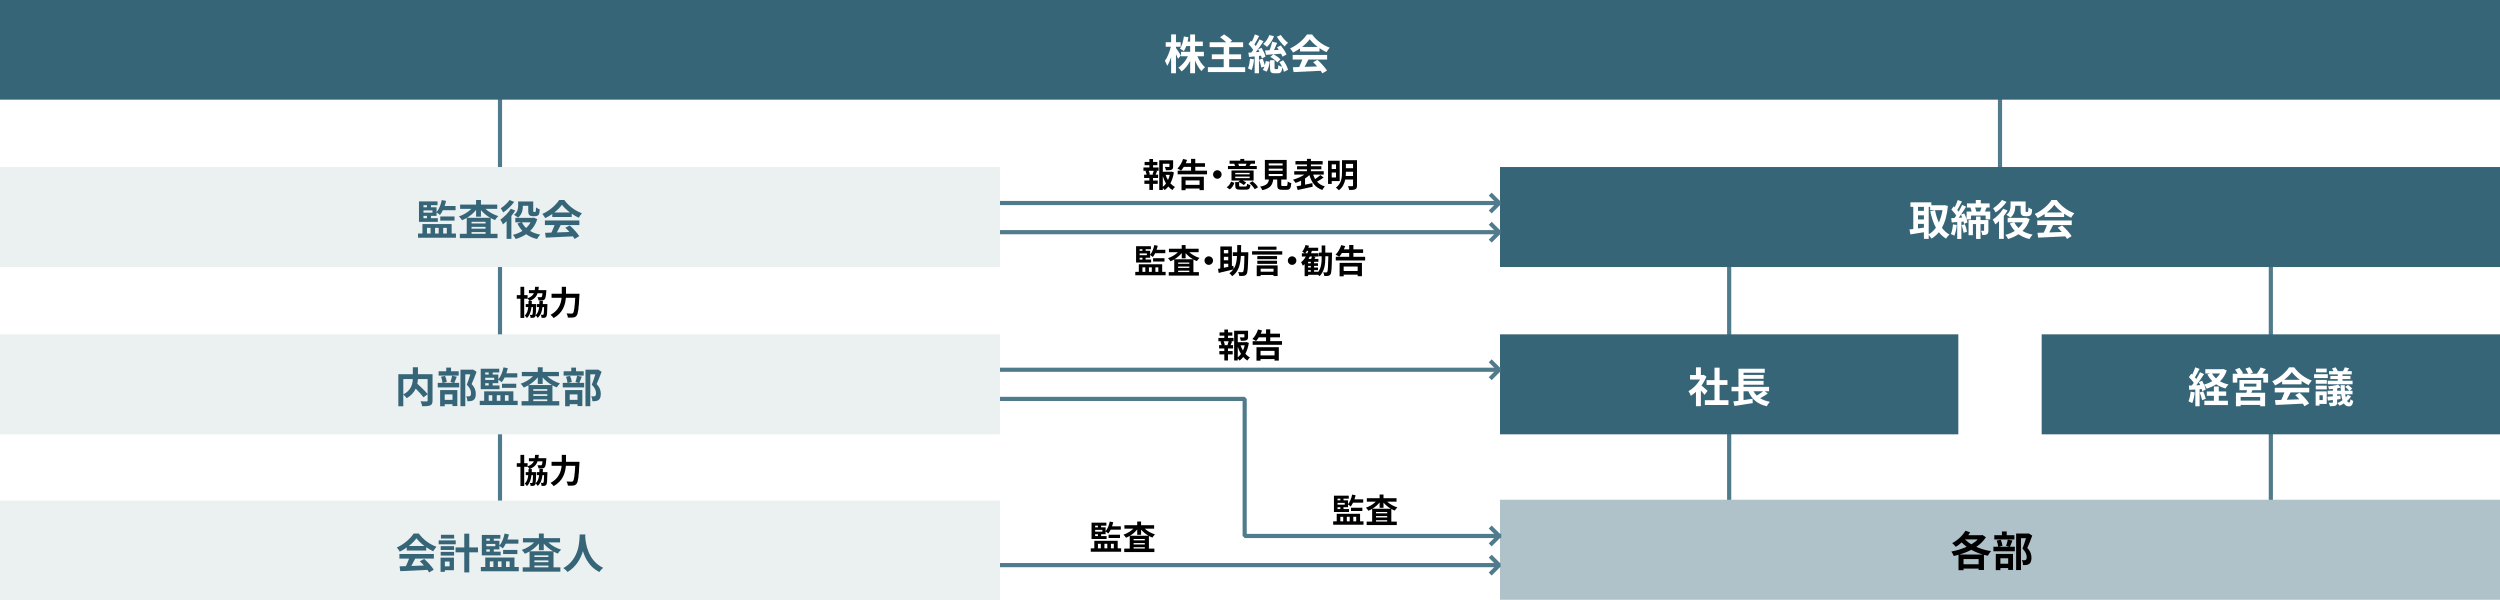<svg width="1200" height="288" viewBox="0 0 1200 288" fill="none" xmlns="http://www.w3.org/2000/svg">
<rect x="0" y="0" width="1200" height="288" fill="#333333" stroke="none"/>
<g clip-path="url(#clip0_1899_4999)">
<rect width="1200" height="288" fill="white"/>
<g clip-path="url(#clip1_1899_4999)">
<path d="M241 47.17H239V242.13H241V47.17Z" fill="#4F7B8C"/>
<path d="M831 82.5H829V241.13H831V82.5Z" fill="#4F7B8C"/>
<path d="M1091 82.5H1089V241.13H1091V82.5Z" fill="#4F7B8C"/>
<path d="M961 38.5H959V108.87H961V38.5Z" fill="#4F7B8C"/>
<path d="M1200 0H0V47.84H1200V0Z" fill="#376578"/>
<path d="M565.461 28.24C565.241 27.68 564.861 26.82 564.461 25.98V35.18H562.141V27.42C561.601 29.08 560.961 30.56 560.261 31.6C560.041 30.92 559.521 29.84 559.141 29.2C560.341 27.66 561.421 24.84 562.001 22.44H559.541V20.24H562.141V16.52H564.461V20.24H566.741V22.44H564.461V23.02C565.041 23.76 566.501 26.06 566.821 26.64L565.461 28.24ZM574.721 27C575.601 29.04 577.001 31.08 578.421 32.28C577.881 32.72 577.081 33.56 576.701 34.14C575.541 32.94 574.461 31.08 573.621 29.08V35.18H571.281V29.26C570.181 31.32 568.781 33.12 567.181 34.28C566.821 33.74 566.081 32.9 565.581 32.46C567.441 31.32 569.161 29.22 570.201 27H566.901V24.86H571.281V22.12H569.421C569.081 23.04 568.681 23.88 568.241 24.54C567.841 24.2 566.901 23.62 566.381 23.36C567.381 21.96 567.961 19.74 568.261 17.5L570.441 17.88C570.321 18.6 570.201 19.3 570.041 19.98H571.281V16.54H573.621V19.98H577.361V22.12H573.621V24.86H577.861V27H574.721Z" fill="white"/>
<path d="M597.681 32.24V34.58H579.781V32.24H587.381V28.38H581.681V26.08H587.381V22.62H580.621V20.3H588.621C587.781 19.48 586.581 18.56 585.621 17.86L587.581 16.5C588.861 17.32 590.581 18.6 591.421 19.52L590.361 20.3H596.701V22.62H590.001V26.08H595.741V28.38H590.001V32.24H597.681Z" fill="white"/>
<path d="M601.941 28.5C601.741 30.4 601.321 32.38 600.741 33.66C600.341 33.4 599.481 33 599.021 32.82C599.581 31.66 599.861 29.86 600.021 28.18L601.941 28.5ZM604.301 26.84V35.18H602.241V27.06L599.541 27.34L599.221 25.28L600.641 25.2C600.941 24.82 601.241 24.4 601.541 23.96C601.001 23.06 600.061 21.98 599.261 21.14L600.421 19.56C600.581 19.7 600.721 19.84 600.881 19.98C601.441 18.88 602.001 17.56 602.341 16.52L604.381 17.28C603.681 18.64 602.841 20.18 602.141 21.32C602.361 21.58 602.581 21.86 602.761 22.12C603.461 21 604.101 19.88 604.561 18.9L606.481 19.8C605.381 21.48 604.041 23.46 602.781 25.04L604.541 24.92C604.321 24.46 604.101 24.04 603.881 23.64L605.561 22.94C606.361 24.3 607.181 26.04 607.441 27.18L605.661 28C605.581 27.62 605.461 27.2 605.301 26.72L604.301 26.84ZM606.061 28.16C606.461 29.14 606.861 30.36 607.121 31.32C607.321 30.66 607.461 29.96 607.561 29.32L609.461 29.64C609.261 31.26 608.761 33.16 608.001 34.38L606.141 33.56C606.441 33.14 606.701 32.58 606.921 31.94L605.441 32.44C605.281 31.44 604.801 29.88 604.361 28.68L606.061 28.16ZM611.521 17.38C610.781 19.38 609.501 21.3 608.161 22.52C607.741 22.12 606.841 21.42 606.321 21.08C607.621 20.08 608.701 18.48 609.281 16.82L611.521 17.38ZM615.601 27.2C615.461 26.8 615.221 26.3 614.941 25.78C612.341 26 609.661 26.2 607.661 26.34L607.261 24.2C607.881 24.18 608.601 24.16 609.381 24.12C609.881 22.86 610.381 21.24 610.661 20.02L613.041 20.58C612.561 21.72 612.041 22.96 611.541 24.04L613.841 23.94C613.561 23.5 613.261 23.08 612.981 22.7L614.781 21.82C615.841 23.14 617.041 24.94 617.541 26.18L615.601 27.2ZM615.921 28.92C616.981 30.34 617.961 32.18 618.261 33.5L616.281 34.48C616.161 33.86 615.881 33.06 615.501 32.26C615.281 34.58 614.701 35.18 613.381 35.18H611.801C609.981 35.18 609.621 34.54 609.621 32.6V28.88H611.781V32.58C611.781 33.12 611.841 33.18 612.181 33.18H613.101C613.461 33.18 613.541 32.96 613.581 31.26C613.961 31.6 614.821 31.92 615.421 32.08C615.041 31.3 614.601 30.5 614.121 29.82L615.921 28.92ZM611.221 26.08C612.521 26.66 613.901 27.7 614.621 28.52L613.061 29.98C612.381 29.06 610.981 27.98 609.721 27.34L611.221 26.08ZM614.821 16.8C615.601 18.14 617.061 19.66 618.261 20.54C617.721 20.94 617.001 21.74 616.621 22.28C615.361 21.16 613.801 19.22 612.881 17.62L614.821 16.8Z" fill="white"/>
<path d="M624.02 23.24C622.96 24 621.8 24.68 620.64 25.24C620.36 24.66 619.74 23.76 619.24 23.24C622.64 21.74 625.82 18.9 627.32 16.54H629.8C631.92 19.48 635.1 21.76 638.26 22.88C637.66 23.5 637.14 24.36 636.72 25.06C635.62 24.54 634.46 23.88 633.36 23.12V24.7H624.02V23.24ZM620.48 26.36H637.02V28.56H628.06C627.48 29.74 626.82 30.98 626.22 32.1C628.14 32.04 630.2 31.96 632.24 31.88C631.62 31.16 630.94 30.44 630.28 29.84L632.38 28.74C634.16 30.3 636.02 32.38 636.96 33.88L634.74 35.22C634.54 34.84 634.26 34.42 633.94 33.98C629.24 34.24 624.3 34.44 620.9 34.6L620.58 32.28L623.6 32.18C624.14 31.06 624.7 29.74 625.12 28.56H620.48V26.36ZM632.5 22.52C630.96 21.36 629.58 20.06 628.66 18.82C627.8 20.04 626.52 21.34 625 22.52H632.5Z" fill="white"/>
<path d="M553.46 80.38H556.13V81.98H554.8L555.42 82.14C555.15 82.73 554.91 83.36 554.68 83.84H555.88V85.44H553.45V86.67H555.71V88.27H553.45V91.18H551.69V88.27H549.31V86.67H551.69V85.44H549.18V83.84H550.38C550.28 83.33 550.08 82.66 549.85 82.13L550.43 81.99H548.85V80.39H551.7V79.29H549.41V77.72H551.7V76.33H553.46V77.72H555.54V79.29H553.46V80.39V80.38ZM553.22 83.69C553.41 83.21 553.65 82.52 553.8 81.98H551.37C551.64 82.56 551.87 83.24 551.93 83.69L551.42 83.83H553.74L553.23 83.69H553.22ZM563.46 82.76C563.16 84.7 562.59 86.49 561.78 87.99C562.44 88.71 563.17 89.32 564.01 89.73C563.59 90.08 563.05 90.75 562.78 91.23C562.03 90.78 561.37 90.21 560.78 89.53C560.27 90.19 559.69 90.76 559.04 91.24C558.83 90.92 558.5 90.55 558.16 90.25V91.19H556.43V76.93H563.1V79.94C563.1 80.76 562.92 81.22 562.3 81.48C561.69 81.74 560.83 81.75 559.66 81.75C559.58 81.24 559.34 80.58 559.12 80.12C559.9 80.15 560.78 80.15 561.02 80.15C561.26 80.13 561.34 80.09 561.34 79.91V78.6H558.15V82.43H562.01L562.33 82.35L563.47 82.75L563.46 82.76ZM558.15 89.69C558.73 89.23 559.24 88.68 559.69 88.06C559.07 87.04 558.55 85.87 558.15 84.6V89.69ZM559.49 83.94C559.78 84.82 560.16 85.65 560.63 86.42C561 85.65 561.29 84.8 561.48 83.94H559.49Z" fill="black"/>
<path d="M579.38 81.93V83.69H565.28V81.93H571.71V80.09H568.22C567.8 80.79 567.35 81.4 566.91 81.9C566.51 81.6 565.64 81.1 565.16 80.89C566.31 79.8 567.32 78.04 567.88 76.31L569.79 76.79C569.61 77.32 569.41 77.83 569.17 78.34H571.71V76.26H573.73V78.34H578.4V80.08H573.73V81.92H579.38V81.93ZM567.12 84.83H577.84V91.25H575.79V90.51H569.07V91.29H567.12V84.82V84.83ZM569.07 86.59V88.75H575.79V86.59H569.07Z" fill="black"/>
<path d="M586.37 83.75C586.37 84.87 585.44 85.8 584.32 85.8C583.2 85.8 582.27 84.87 582.27 83.75C582.27 82.63 583.2 81.7 584.32 81.7C585.44 81.7 586.37 82.63 586.37 83.75Z" fill="black"/>
<path d="M588.799 89.9C589.789 89.28 590.529 88.25 590.899 87.19L592.499 87.75C592.069 88.97 591.409 90.15 590.289 90.9L588.799 89.89V89.9ZM603.269 81.16H589.419V79.69H592.839C592.739 79.35 592.579 78.95 592.439 78.62L592.519 78.6H590.199V77.13H595.349V76.28H597.239V77.13H602.409V78.6H600.149L600.389 78.65C600.149 79.05 599.929 79.4 599.719 79.69H603.259V81.16H603.269ZM597.829 89.53C598.419 89.53 598.519 89.35 598.599 88.22C598.969 88.48 599.719 88.73 600.219 88.83C600.009 90.61 599.499 91.05 598.009 91.05H595.429C593.409 91.05 592.919 90.59 592.919 89.07V87.39H594.649L594.459 87.31L595.119 86.67H591.119V81.82H601.729V86.67H596.529C597.169 86.97 597.789 87.34 598.189 87.65L597.039 88.83C596.559 88.4 595.629 87.84 594.779 87.45V89.05C594.779 89.48 594.909 89.53 595.629 89.53H597.839H597.829ZM592.919 83.69H599.839V82.99H592.919V83.69ZM592.919 85.5H599.839V84.78H592.919V85.5ZM594.359 78.6C594.519 78.97 594.659 79.37 594.739 79.64L594.529 79.69H598.079L597.859 79.64C597.999 79.34 598.199 78.94 598.319 78.6H594.349H594.359ZM601.229 87C602.209 87.82 603.359 88.98 603.839 89.9L602.269 90.81C601.819 89.96 600.729 88.7 599.759 87.82L601.229 87Z" fill="black"/>
<path d="M617.37 89.29C617.91 89.29 618.01 89.02 618.09 87.16C618.49 87.46 619.34 87.78 619.83 87.91C619.62 90.44 619.13 91.1 617.54 91.1H615.43C613.52 91.1 613.08 90.52 613.08 88.73V86.17H611.14C610.8 88.71 609.86 90.4 605.91 91.29C605.73 90.78 605.22 89.99 604.85 89.59C608.13 88.98 608.82 87.91 609.09 86.16H607.14V76.76H617.61V86.16H615V88.7C615 89.21 615.1 89.28 615.71 89.28H617.37V89.29ZM608.98 79.43H615.67V78.44H608.98V79.43ZM608.98 81.96H615.67V80.97H608.98V81.96ZM608.98 84.5H615.67V83.51H608.98V84.5Z" fill="black"/>
<path d="M635.351 85.21C634.341 85.93 633.161 86.67 632.161 87.19C633.101 88.25 634.351 89.03 635.941 89.48C635.521 89.88 634.981 90.65 634.711 91.18C631.331 90.03 629.571 87.59 628.521 84.04C627.911 84.62 627.191 85.16 626.421 85.66V88.64C627.561 88.4 628.761 88.14 629.911 87.89L630.091 89.62C627.581 90.21 624.891 90.77 622.901 91.2L622.341 89.44C622.961 89.33 623.721 89.18 624.521 89.02V86.73C623.641 87.16 622.741 87.51 621.861 87.79C621.591 87.36 621.041 86.64 620.641 86.25C622.541 85.75 624.591 84.84 626.101 83.8H621.231V82.18H627.331V81.28H622.581V79.76H627.331V78.94H621.821V77.32H627.331V76.26H629.241V77.32H634.871V78.94H629.241V79.76H634.251V81.28H629.241V82.18H635.391V83.8H630.301C630.561 84.58 630.861 85.29 631.261 85.95C632.161 85.36 633.121 84.64 633.771 84.03L635.351 85.21Z" fill="black"/>
<path d="M639.219 86.92V88.3H637.459V77.14H643.049V86.92H639.219ZM639.219 78.87V81.13H641.289V78.87H639.219ZM641.289 85.19V82.82H639.219V85.19H641.289ZM651.359 89.03C651.359 90.04 651.149 90.55 650.529 90.85C649.889 91.15 648.979 91.2 647.649 91.2C647.569 90.67 647.249 89.84 646.979 89.36C647.839 89.41 648.819 89.39 649.089 89.38C649.379 89.38 649.469 89.28 649.469 89.01V86.19H645.709C645.309 88.11 644.449 90.02 642.649 91.33C642.359 90.96 641.629 90.31 641.229 90.07C643.919 88.09 644.159 85.11 644.159 82.67V76.91H651.359V89.03ZM649.469 84.48V82.43H646.029V82.67C646.029 83.25 646.009 83.85 645.949 84.48H649.469ZM646.029 78.67V80.72H649.469V78.67H646.029Z" fill="black"/>
<path d="M559.5 130.49V132.12H544.93V130.49H546.63V126.86H557.85V130.49H559.5ZM552.54 126.02H545.31V118.16H552.43V119.6H549.9V120.4H552.06V122.27C553.02 121.15 553.69 119.4 554.06 117.63L555.71 117.97C555.57 118.64 555.37 119.3 555.15 119.92H559.36V121.52H554.49C554.15 122.22 553.77 122.85 553.37 123.36C553.1 123.1 552.46 122.62 552.06 122.38V123.71H549.9V124.59H552.54V126.01V126.02ZM547.03 119.6V120.4H548.37V119.6H547.03ZM550.49 121.62H547.03V122.48H550.49V121.62ZM547.03 124.6H548.37V123.72H547.03V124.6ZM548.37 130.49H549.75V128.33H548.37V130.49ZM551.48 128.33V130.49H552.87V128.33H551.48ZM553.48 125.53V123.95H558.95V125.53H553.48ZM554.6 128.33V130.49H555.99V128.33H554.6Z" fill="black"/>
<path d="M570.84 121.04C572.12 122.24 573.93 123.25 575.75 123.81C575.35 124.15 574.81 124.85 574.52 125.33C573.94 125.12 573.38 124.85 572.84 124.55V130.62H575.47V132.28H561V130.62H563.64V124.52C563.05 124.86 562.46 125.16 561.83 125.4C561.56 124.97 561.05 124.28 560.65 123.93C562.41 123.35 564.17 122.28 565.4 121.05H561.09V119.4H567.22V117.62H569.09V119.4H575.35V121.05H570.84V121.04ZM572.67 124.45C571.31 123.68 570.08 122.66 569.1 121.5V124.01H567.23V121.43C566.29 122.6 565.09 123.64 563.76 124.44H572.68L572.67 124.45ZM570.88 126H565.5V126.64H570.88V126ZM565.5 128.62H570.88V127.95H565.5V128.62ZM570.88 130.6V129.93H565.5V130.6H570.88Z" fill="black"/>
<path d="M582.26 125.09C582.26 126.21 581.33 127.14 580.21 127.14C579.09 127.14 578.16 126.21 578.16 125.09C578.16 123.97 579.09 123.04 580.21 123.04C581.33 123.04 582.26 123.97 582.26 125.09Z" fill="black"/>
<path d="M599.18 121.91C599.04 128.47 598.89 130.83 598.36 131.56C597.99 132.1 597.61 132.28 597.03 132.38C596.52 132.48 595.69 132.46 594.85 132.43C594.82 131.92 594.63 131.12 594.29 130.62C595.07 130.67 595.79 130.68 596.15 130.68C596.41 130.68 596.57 130.63 596.71 130.41C597.08 129.98 597.22 127.99 597.32 122.86H595.62C595.38 127.09 594.51 130.45 591.43 132.58C591.14 132.12 590.55 131.48 590.1 131.14C590.88 130.61 591.51 130.02 591.99 129.33C589.54 129.94 586.92 130.55 584.96 131.01L584.66 129.06C584.98 129 585.36 128.93 585.76 128.85V118.29H591.31V127.72L592 127.58L592.18 129.08C593.25 127.42 593.64 125.35 593.78 122.87H591.75V121.08H593.85C593.87 119.99 593.87 118.86 593.87 117.64H595.74C595.74 118.84 595.74 119.99 595.71 121.08H599.18V121.93V121.91ZM587.45 119.99V121.61H589.56V119.99H587.45ZM589.56 123.27H587.45V124.92H589.56V123.27ZM587.45 128.52C588.12 128.39 588.83 128.23 589.56 128.09V126.59H587.45V128.53V128.52Z" fill="black"/>
<path d="M615.48 120.59V122.21H600.99V120.59H615.48ZM603.23 127.39H613.25V132.5H611.28V131.99H605.1V132.55H603.23V127.4V127.39ZM612.98 124.41H603.51V122.91H612.98V124.41ZM603.51 125.15H612.98V126.65H603.51V125.15ZM612.71 119.87H603.81V118.38H612.71V119.87ZM605.11 128.98V130.42H611.29V128.98H605.11Z" fill="black"/>
<path d="M622.26 125.09C622.26 126.21 621.33 127.14 620.21 127.14C619.09 127.14 618.16 126.21 618.16 125.09C618.16 123.97 619.09 123.04 620.21 123.04C621.33 123.04 622.26 123.97 622.26 125.09Z" fill="black"/>
<path d="M639.38 121.25C639.38 121.25 639.359 121.86 639.359 122.08C639.249 128.64 639.139 130.95 638.659 131.65C638.309 132.16 637.97 132.31 637.49 132.42C637.03 132.52 636.35 132.5 635.65 132.48C635.6 131.95 635.43 131.22 635.14 130.72C635.75 130.78 636.259 130.78 636.549 130.78C636.789 130.78 636.93 130.72 637.08 130.51C637.37 130.08 637.509 128.19 637.609 123H636.15V123.74C636.15 126.97 635.75 130.05 633.4 132.56C633.22 132.35 632.97 132.11 632.71 131.89H627.89V132.55H626.219V126.79C625.949 127.06 625.64 127.33 625.34 127.57C625.21 127.15 624.8 126.27 624.52 125.86C625.43 125.16 626.2 124.23 626.81 123.14H624.89V121.57H626.28C625.91 121.31 625.369 120.98 625.049 120.8C625.749 120 626.349 118.77 626.669 117.6L628.32 117.97C628.22 118.29 628.13 118.59 628 118.91H632.719V120.41H629.69C629.58 120.79 629.47 121.18 629.32 121.56H632.94V123.13H630.27L631.419 123.34C631.279 123.68 631.13 124 630.99 124.28H632.83V125.66H630.75V126.38H632.64V127.63H630.75V128.4H632.64V129.65H630.75V130.42H632.83C634.21 128.36 634.4 126.02 634.4 123.75V123.01H633.12V121.25H634.4V117.82H636.14V121.25H639.37H639.38ZM627.57 121.57C627.71 121.2 627.84 120.82 627.95 120.42H627.31C627.09 120.85 626.83 121.24 626.59 121.57H627.57ZM629.19 125.67H627.89V126.39H629.19V125.67ZM629.19 127.64H627.89V128.41H629.19V127.64ZM627.89 130.43H629.19V129.66H627.89V130.43ZM628.69 123.15C628.5 123.55 628.309 123.93 628.099 124.3H629.349C629.489 123.92 629.639 123.5 629.729 123.15H628.69Z" fill="black"/>
<path d="M655.27 123.27V125.03H641.17V123.27H647.61V121.43H644.12C643.7 122.13 643.26 122.74 642.81 123.24C642.41 122.94 641.55 122.44 641.07 122.23C642.22 121.14 643.23 119.38 643.79 117.65L645.69 118.13C645.51 118.66 645.31 119.17 645.07 119.68H647.61V117.6H649.63V119.68H654.3V121.42H649.63V123.26H655.28L655.27 123.27ZM643.01 126.17H653.73V132.59H651.68V131.85H644.96V132.63H643.01V126.16V126.17ZM644.96 127.93V130.09H651.68V127.93H644.96Z" fill="black"/>
<path d="M589.44 162.21H592.11V163.81H590.78L591.4 163.97C591.13 164.56 590.89 165.19 590.66 165.67H591.86V167.27H589.43V168.5H591.69V170.1H589.43V173.01H587.67V170.1H585.29V168.5H587.67V167.27H585.16V165.67H586.36C586.26 165.16 586.06 164.49 585.83 163.96L586.41 163.82H584.83V162.22H587.68V161.12H585.39V159.55H587.68V158.16H589.44V159.55H591.52V161.12H589.44V162.22V162.21ZM589.2 165.52C589.39 165.04 589.63 164.35 589.78 163.81H587.35C587.62 164.39 587.85 165.07 587.91 165.52L587.4 165.66H589.72L589.21 165.52H589.2ZM599.44 164.59C599.14 166.53 598.58 168.32 597.76 169.82C598.42 170.54 599.15 171.15 599.98 171.56C599.56 171.91 599.02 172.58 598.75 173.06C598 172.61 597.34 172.04 596.75 171.36C596.24 172.02 595.66 172.59 595 173.07C594.79 172.75 594.46 172.38 594.12 172.08V173.02H592.39V158.76H599.06V161.77C599.06 162.59 598.88 163.05 598.26 163.31C597.65 163.57 596.79 163.58 595.62 163.58C595.54 163.07 595.3 162.41 595.08 161.95C595.86 161.98 596.75 161.98 596.99 161.98C597.23 161.96 597.31 161.92 597.31 161.74V160.43H594.13V164.26H597.99L598.31 164.18L599.45 164.58L599.44 164.59ZM594.13 171.52C594.71 171.06 595.22 170.51 595.67 169.89C595.05 168.87 594.53 167.7 594.13 166.43V171.52ZM595.47 165.77C595.76 166.65 596.14 167.48 596.61 168.25C596.98 167.48 597.27 166.63 597.46 165.77H595.48H595.47Z" fill="black"/>
<path d="M615.37 163.76V165.52H601.27V163.76H607.7V161.92H604.21C603.79 162.62 603.35 163.23 602.9 163.73C602.5 163.43 601.64 162.93 601.15 162.72C602.3 161.63 603.31 159.87 603.87 158.14L605.78 158.62C605.6 159.15 605.4 159.66 605.16 160.17H607.7V158.09H609.72V160.17H614.39V161.91H609.72V163.75H615.37V163.76ZM603.11 166.66H613.83V173.08H611.78V172.34H605.06V173.12H603.11V166.65V166.66ZM605.06 168.42V170.58H611.78V168.42H605.06Z" fill="black"/>
<path d="M654.49 250.24V251.87H639.92V250.24H641.62V246.61H652.84V250.24H654.49ZM647.53 245.77H640.29V237.91H647.41V239.35H644.88V240.15H647.04V242.02C648 240.9 648.67 239.15 649.04 237.38L650.69 237.72C650.55 238.39 650.35 239.05 650.13 239.67H654.34V241.27H649.47C649.13 241.97 648.75 242.6 648.35 243.11C648.08 242.85 647.44 242.37 647.04 242.13V243.46H644.88V244.34H647.52V245.76L647.53 245.77ZM642.02 239.35V240.15H643.36V239.35H642.02ZM645.48 241.37H642.02V242.23H645.48V241.37ZM642.02 244.35H643.36V243.47H642.02V244.35ZM643.36 250.24H644.74V248.08H643.36V250.24ZM646.47 248.08V250.24H647.86V248.08H646.47ZM648.47 245.28V243.7H653.94V245.28H648.47ZM649.59 248.08V250.24H650.98V248.08H649.59Z" fill="black"/>
<path d="M665.831 240.79C667.111 241.99 668.921 243 670.741 243.56C670.341 243.9 669.791 244.6 669.511 245.08C668.931 244.87 668.371 244.6 667.831 244.3V250.37H670.461V252.03H655.991V250.37H658.631V244.27C658.041 244.61 657.451 244.91 656.821 245.15C656.551 244.72 656.041 244.03 655.641 243.68C657.401 243.1 659.161 242.03 660.391 240.8H656.081V239.15H662.211V237.37H664.081V239.15H670.341V240.8H665.831V240.79ZM667.651 244.2C666.291 243.43 665.061 242.41 664.081 241.25V243.76H662.211V241.18C661.261 242.35 660.071 243.39 658.741 244.19H667.661L667.651 244.2ZM665.861 245.75H660.481V246.39H665.861V245.75ZM660.481 248.37H665.861V247.7H660.481V248.37ZM665.861 250.35V249.68H660.481V250.35H665.861Z" fill="black"/>
<path d="M538.14 263.2V264.83H523.57V263.2H525.27V259.57H536.49V263.2H538.14ZM531.18 258.73H523.94V250.87H531.06V252.31H528.53V253.11H530.69V254.98C531.65 253.86 532.32 252.11 532.69 250.34L534.34 250.68C534.2 251.35 534 252.01 533.78 252.63H537.99V254.23H533.12C532.78 254.93 532.4 255.56 532 256.07C531.73 255.81 531.09 255.33 530.69 255.09V256.42H528.53V257.3H531.17V258.72L531.18 258.73ZM525.67 252.31V253.11H527.01V252.31H525.67ZM529.13 254.33H525.67V255.19H529.13V254.33ZM525.67 257.31H527.01V256.43H525.67V257.31ZM527.01 263.2H528.39V261.04H527.01V263.2ZM530.12 261.04V263.2H531.51V261.04H530.12ZM532.12 258.24V256.66H537.59V258.24H532.12ZM533.24 261.04V263.2H534.63V261.04H533.24Z" fill="black"/>
<path d="M549.479 253.75C550.759 254.95 552.57 255.96 554.39 256.52C553.99 256.86 553.439 257.56 553.159 258.04C552.579 257.83 552.019 257.56 551.479 257.26V263.33H554.099V264.99H539.63V263.33H542.27V257.23C541.68 257.57 541.08 257.87 540.46 258.11C540.19 257.68 539.67 256.99 539.27 256.64C541.03 256.06 542.79 254.99 544.02 253.76H539.719V252.11H545.849V250.33H547.719V252.11H553.979V253.76H549.469L549.479 253.75ZM551.299 257.16C549.939 256.39 548.709 255.37 547.729 254.21V256.72H545.859V254.14C544.919 255.31 543.72 256.35 542.39 257.15H551.31L551.299 257.16ZM549.51 258.71H544.13V259.35H549.51V258.71ZM544.13 261.33H549.51V260.66H544.13V261.33ZM549.51 263.31V262.64H544.13V263.31H549.51Z" fill="black"/>
<path d="M262.761 145.95C262.761 145.95 262.761 146.4 262.741 146.59C262.661 150.14 262.581 151.55 262.231 151.98C261.961 152.35 261.701 152.48 261.321 152.54C261.021 152.6 260.521 152.6 259.981 152.6C259.961 152.12 259.801 151.5 259.581 151.08C259.981 151.13 260.301 151.13 260.491 151.13C260.651 151.13 260.761 151.08 260.871 150.94C261.031 150.7 261.091 149.8 261.161 147.39H260.411C260.141 149.6 259.501 151.3 258.101 152.58C257.911 152.21 257.441 151.67 257.081 151.38C257.031 151.68 256.951 151.88 256.861 152C256.601 152.37 256.351 152.5 255.981 152.54C255.681 152.6 255.201 152.6 254.701 152.6C254.671 152.14 254.541 151.51 254.321 151.13C254.701 151.16 254.981 151.18 255.171 151.18C255.331 151.18 255.441 151.15 255.541 150.99C255.701 150.75 255.781 149.84 255.841 147.39H255.121C254.861 149.63 254.251 151.36 252.911 152.66C252.701 152.29 252.241 151.76 251.881 151.48C252.921 150.5 253.371 149.14 253.551 147.4H252.361V145.96H253.661C253.681 145.5 253.691 145 253.691 144.49H254.151C253.961 144.11 253.541 143.56 253.241 143.24V143.4H251.621V152.6H249.811V143.4H248.051V141.67H249.811V137.68H251.621V141.67H253.241V143.17C254.871 142.59 255.751 141.81 256.251 140.75H253.881V139.25H256.681C256.761 138.77 256.811 138.24 256.841 137.68H258.631C258.601 138.24 258.531 138.75 258.451 139.25H262.271L262.221 139.89C262.041 142.19 261.841 143.22 261.421 143.67C261.101 144.02 260.761 144.12 260.281 144.17C259.901 144.22 259.211 144.23 258.471 144.2C258.441 143.72 258.261 143.05 257.991 142.62C258.611 142.68 259.211 142.68 259.481 142.68C259.701 142.68 259.851 142.66 259.981 142.54C260.161 142.36 260.301 141.87 260.411 140.76H258.061C257.481 142.41 256.361 143.63 254.191 144.49H255.281C255.261 145 255.251 145.5 255.231 145.96H257.361C257.361 145.96 257.361 146.39 257.341 146.58C257.291 149.11 257.231 150.55 257.081 151.33C258.141 150.4 258.581 149.09 258.781 147.39H257.691V145.95H258.891C258.911 145.47 258.921 144.96 258.941 144.41H260.591C260.571 144.94 260.561 145.45 260.531 145.95H262.751H262.761Z" fill="black"/>
<path d="M278.162 140.99C278.162 140.99 278.142 141.65 278.112 141.9C277.792 148.27 277.472 150.67 276.772 151.5C276.292 152.12 275.832 152.3 275.142 152.4C274.552 152.48 273.562 152.48 272.582 152.43C272.552 151.85 272.292 151.01 271.922 150.46C272.932 150.54 273.872 150.54 274.292 150.54C274.632 150.54 274.822 150.49 275.042 150.28C275.522 149.78 275.842 147.69 276.102 142.93H271.622C271.362 146.24 270.242 150.13 265.752 152.68C265.452 152.2 264.732 151.48 264.262 151.13C268.232 148.97 269.302 145.74 269.572 142.93H264.752V140.98H269.652V137.68H271.682V140.98H278.162V140.99Z" fill="black"/>
<path d="M262.761 226.62C262.761 226.62 262.761 227.07 262.741 227.26C262.661 230.81 262.581 232.22 262.231 232.65C261.961 233.02 261.701 233.15 261.321 233.21C261.021 233.27 260.521 233.27 259.981 233.27C259.961 232.79 259.801 232.17 259.581 231.75C259.981 231.8 260.301 231.8 260.491 231.8C260.651 231.8 260.761 231.75 260.871 231.61C261.031 231.37 261.091 230.47 261.161 228.06H260.411C260.141 230.27 259.501 231.97 258.101 233.25C257.911 232.88 257.441 232.34 257.081 232.05C257.031 232.35 256.951 232.55 256.861 232.67C256.601 233.04 256.351 233.17 255.981 233.21C255.681 233.27 255.201 233.27 254.701 233.27C254.671 232.81 254.541 232.18 254.321 231.8C254.701 231.83 254.981 231.85 255.171 231.85C255.331 231.85 255.441 231.82 255.541 231.66C255.701 231.42 255.781 230.51 255.841 228.06H255.121C254.861 230.3 254.251 232.03 252.911 233.33C252.701 232.96 252.241 232.43 251.881 232.15C252.921 231.17 253.371 229.81 253.551 228.07H252.361V226.63H253.661C253.681 226.17 253.691 225.67 253.691 225.16H254.151C253.961 224.78 253.541 224.23 253.241 223.91V224.07H251.621V233.27H249.811V224.07H248.051V222.34H249.811V218.35H251.621V222.34H253.241V223.84C254.871 223.26 255.751 222.48 256.251 221.42H253.881V219.92H256.681C256.761 219.44 256.811 218.91 256.841 218.35H258.631C258.601 218.91 258.531 219.42 258.451 219.92H262.271L262.221 220.56C262.041 222.86 261.841 223.89 261.421 224.34C261.101 224.69 260.761 224.79 260.281 224.84C259.901 224.89 259.211 224.9 258.471 224.87C258.441 224.39 258.261 223.72 257.991 223.29C258.611 223.35 259.211 223.35 259.481 223.35C259.701 223.35 259.851 223.33 259.981 223.21C260.161 223.03 260.301 222.54 260.411 221.43H258.061C257.481 223.08 256.361 224.3 254.191 225.16H255.281C255.261 225.67 255.251 226.17 255.231 226.63H257.361C257.361 226.63 257.361 227.06 257.341 227.25C257.291 229.78 257.231 231.22 257.081 232C258.141 231.07 258.581 229.76 258.781 228.06H257.691V226.62H258.891C258.911 226.14 258.921 225.63 258.941 225.08H260.591C260.571 225.61 260.561 226.12 260.531 226.62H262.751H262.761Z" fill="black"/>
<path d="M278.162 221.66C278.162 221.66 278.142 222.32 278.112 222.57C277.792 228.94 277.472 231.34 276.772 232.17C276.292 232.79 275.832 232.97 275.142 233.07C274.552 233.15 273.562 233.15 272.582 233.1C272.552 232.52 272.292 231.68 271.922 231.13C272.932 231.21 273.872 231.21 274.292 231.21C274.632 231.21 274.822 231.16 275.042 230.95C275.522 230.45 275.842 228.36 276.102 223.6H271.622C271.362 226.91 270.242 230.8 265.752 233.35C265.452 232.87 264.732 232.15 264.262 231.8C268.232 229.64 269.302 226.41 269.572 223.6H264.752V221.65H269.652V218.35H271.682V221.65H278.162V221.66Z" fill="black"/>
<path d="M940 160.48H720V208.48H940V160.48Z" fill="#376578"/>
<path d="M1200 160.48H980V208.48H1200V160.48Z" fill="#376578"/>
<path d="M818.201 189.54C817.781 188.98 817.101 188.18 816.421 187.44V194.98H814.061V188.08C813.261 188.82 812.421 189.48 811.581 190C811.381 189.36 810.821 188.2 810.461 187.74C812.641 186.56 814.741 184.46 816.041 182.16H811.221V180H814.061V176.32H816.421V180H817.321L817.741 179.9L819.081 180.76C818.481 182.28 817.681 183.72 816.721 185.04C817.681 185.82 819.221 187.2 819.641 187.6L818.201 189.54ZM829.661 192.08V194.4H818.341V192.08H822.961V184.76H819.161V182.46H822.961V176.48H825.401V182.46H829.181V184.76H825.401V192.08H829.661Z" fill="white"/>
<path d="M848.561 188.88C847.421 189.7 846.081 190.5 844.881 191.14C846.161 191.94 847.701 192.52 849.541 192.86C849.041 193.38 848.361 194.36 848.041 195C843.521 193.96 840.861 191.58 839.201 187.8H836.901V192.04C838.301 191.84 839.781 191.62 841.221 191.4L841.321 193.5C838.261 194 834.961 194.5 832.541 194.86L832.001 192.68C832.721 192.6 833.541 192.48 834.441 192.38V187.8H831.141V185.7H834.461V176.98H847.081V178.92H836.901V179.98H846.521V181.82H836.901V182.82H846.521V184.66H836.901V185.7H849.161V187.8H847.021L848.561 188.88ZM841.681 187.8C842.121 188.58 842.641 189.26 843.261 189.88C844.321 189.26 845.461 188.48 846.321 187.8H841.681Z" fill="white"/>
<path d="M1053.47 188.34C1053.27 190.22 1052.85 192.22 1052.27 193.5C1051.85 193.24 1050.97 192.82 1050.45 192.64C1051.03 191.46 1051.35 189.68 1051.51 188L1053.47 188.34ZM1068.85 177.84C1068.13 179.96 1067.01 181.66 1065.59 183.02C1066.79 183.7 1068.17 184.22 1069.69 184.54C1069.19 185 1068.55 185.9 1068.23 186.46C1066.55 186 1065.05 185.34 1063.77 184.46C1062.41 185.36 1060.87 186.04 1059.21 186.56C1058.95 186.02 1058.41 185.14 1057.95 184.64C1058.33 185.5 1058.65 186.36 1058.77 187L1057.09 187.76C1057.03 187.46 1056.95 187.12 1056.83 186.74L1055.81 186.82V195H1053.75V186.96L1050.85 187.14L1050.65 185.08L1052.09 185.02C1052.39 184.64 1052.71 184.2 1053.03 183.74C1052.45 182.88 1051.49 181.82 1050.67 181.02L1051.81 179.4C1051.95 179.52 1052.11 179.66 1052.27 179.8C1052.83 178.7 1053.39 177.38 1053.73 176.32L1055.79 177.08C1055.07 178.44 1054.27 179.98 1053.55 181.1C1053.81 181.38 1054.03 181.66 1054.23 181.9C1054.91 180.78 1055.55 179.64 1056.01 178.66L1057.95 179.56C1056.85 181.3 1055.47 183.32 1054.21 184.94L1056.13 184.86C1055.91 184.36 1055.67 183.86 1055.43 183.42L1057.01 182.76C1057.33 183.32 1057.65 183.96 1057.93 184.6C1059.37 184.22 1060.71 183.66 1061.91 182.94C1060.97 182 1060.19 180.92 1059.55 179.68L1060.83 179.26H1058.55V177.22H1066.83L1067.25 177.12L1068.85 177.84ZM1057.53 187.84C1058.03 188.98 1058.55 190.44 1058.77 191.44L1057.01 192.08C1056.83 191.08 1056.31 189.54 1055.85 188.36L1057.53 187.84ZM1065.01 192.34H1069.39V194.42H1058.09V192.34H1062.67V190H1059.27V187.9H1062.67V185.52H1065.01V187.9H1068.57V190H1065.01V192.34ZM1061.75 179.26C1062.23 180.14 1062.89 180.94 1063.67 181.64C1064.45 180.94 1065.11 180.14 1065.63 179.26H1061.75Z" fill="white"/>
<path d="M1088.69 179.4V183.66H1086.39V181.42H1073.89V183.66H1071.71V179.4H1074.15C1073.79 178.76 1073.29 178.04 1072.83 177.46L1074.89 176.56C1075.55 177.32 1076.33 178.38 1076.67 179.12L1076.03 179.4H1079.11C1078.83 178.68 1078.29 177.7 1077.81 176.94L1079.89 176.24C1080.47 177.02 1081.13 178.16 1081.41 178.88L1080.01 179.4H1083.29C1083.93 178.54 1084.69 177.34 1085.07 176.38L1087.63 177.18C1087.05 177.94 1086.45 178.74 1085.89 179.4H1088.69ZM1081.15 187.3C1080.99 187.74 1080.81 188.14 1080.63 188.52H1087.25V195.02H1084.89V194.36H1075.51V195.02H1073.25V188.52H1078.27C1078.37 188.12 1078.49 187.7 1078.57 187.3H1074.93V182.4H1085.37V187.3H1081.15ZM1084.89 190.56H1075.51V192.3H1084.89V190.56ZM1077.13 185.56H1083.07V184.16H1077.13V185.56Z" fill="white"/>
<path d="M1095.43 183.02C1094.37 183.78 1093.21 184.46 1092.05 185.02C1091.77 184.44 1091.15 183.54 1090.65 183.02C1094.05 181.52 1097.23 178.68 1098.73 176.32H1101.21C1103.33 179.26 1106.51 181.54 1109.67 182.66C1109.07 183.28 1108.55 184.14 1108.13 184.84C1107.03 184.32 1105.87 183.66 1104.77 182.9V184.48H1095.43V183.02ZM1091.89 186.14H1108.43V188.34H1099.47C1098.89 189.52 1098.23 190.76 1097.63 191.88C1099.55 191.82 1101.61 191.74 1103.65 191.66C1103.03 190.94 1102.35 190.22 1101.69 189.62L1103.79 188.52C1105.57 190.08 1107.43 192.16 1108.37 193.66L1106.15 195C1105.95 194.62 1105.67 194.2 1105.35 193.76C1100.65 194.02 1095.71 194.22 1092.31 194.38L1091.99 192.06L1095.01 191.96C1095.55 190.84 1096.11 189.52 1096.53 188.34H1091.89V186.14ZM1103.91 182.3C1102.37 181.14 1100.99 179.84 1100.07 178.6C1099.21 179.82 1097.93 181.12 1096.41 182.3H1103.91Z" fill="white"/>
<path d="M1117.35 181.48H1110.75V179.6H1117.35V181.48ZM1116.83 193.9H1113.35V194.7H1111.51V187.88H1116.83V193.9ZM1111.57 182.38H1116.87V184.2H1111.57V182.38ZM1111.57 185.12H1116.87V186.9H1111.57V185.12ZM1116.81 178.72H1111.69V176.92H1116.81V178.72ZM1113.35 189.74V192.04H1114.93V189.74H1113.35ZM1128.53 190.28C1128.01 191.06 1127.35 191.8 1126.59 192.46C1126.89 192.96 1127.25 193.22 1127.63 193.22C1127.93 193.22 1128.13 192.7 1128.19 191.62C1128.59 191.98 1129.13 192.26 1129.55 192.44C1129.27 194.36 1128.65 195.06 1127.41 195.06C1126.39 195.06 1125.63 194.54 1125.05 193.64C1124.37 194.08 1123.69 194.44 1123.01 194.74C1122.77 194.38 1122.25 193.82 1121.87 193.5C1122.71 193.16 1123.57 192.68 1124.37 192.12C1124.11 191.3 1123.91 190.34 1123.77 189.26H1121.83V190.02L1123.43 189.86L1123.47 191.54L1121.83 191.74V193.08C1121.83 194 1121.65 194.42 1121.05 194.7C1120.41 194.96 1119.55 194.98 1118.37 194.98C1118.29 194.48 1118.03 193.78 1117.79 193.3C1118.47 193.32 1119.23 193.32 1119.45 193.32C1119.69 193.3 1119.77 193.24 1119.77 193.02V191.98C1118.91 192.1 1118.09 192.18 1117.37 192.26L1117.15 190.44C1117.91 190.38 1118.79 190.3 1119.77 190.22V189.26H1117.27V187.54H1119.77V186.68C1119.13 186.76 1118.51 186.8 1117.91 186.84C1117.85 186.44 1117.63 185.84 1117.45 185.46C1119.13 185.3 1121.13 185 1122.31 184.62L1123.53 186.02C1123.51 185.64 1123.49 185.26 1123.49 184.88H1125.47C1125.47 185.84 1125.49 186.74 1125.53 187.54H1127.59C1127.19 186.96 1126.39 186.2 1125.69 185.7L1127.05 184.76C1127.79 185.26 1128.69 186.04 1129.09 186.6L1127.79 187.54H1129.21V189.26H1125.69C1125.77 189.82 1125.87 190.3 1125.97 190.74C1126.33 190.36 1126.67 189.94 1126.93 189.5L1128.53 190.28ZM1122.13 179.72H1117.93V178.14H1120.11C1119.89 177.72 1119.61 177.26 1119.35 176.88L1121.03 176.3C1121.45 176.82 1121.95 177.6 1122.15 178.14H1124.63C1124.97 177.58 1125.35 176.82 1125.53 176.3L1127.61 176.8C1127.27 177.28 1126.95 177.74 1126.67 178.14H1128.83V179.72H1124.41V180.46H1128.21V181.96H1124.41V182.76H1129.23V184.46H1117.31V182.76H1122.13V181.96H1118.57V180.46H1122.13V179.72ZM1123.61 187.54C1123.57 187.06 1123.55 186.54 1123.53 186.02C1123.01 186.16 1122.43 186.28 1121.83 186.4V187.54H1123.61Z" fill="white"/>
<path d="M1200 80.17H720V128.17H1200V80.17Z" fill="#376578"/>
<path d="M934.999 98.85C934.579 103.21 933.619 106.65 932.119 109.33C933.099 110.67 934.299 111.79 935.739 112.57C935.199 113.01 934.459 113.91 934.099 114.53C932.739 113.71 931.619 112.69 930.659 111.47C929.639 112.71 928.459 113.71 927.099 114.53C926.799 114.01 926.259 113.27 925.779 112.79V114.67H923.479V111.47C921.179 111.87 918.839 112.23 916.999 112.51L916.539 110.13C917.079 110.07 917.699 110.01 918.379 109.93V99.31H917.019V97.11H927.059V98.53H933.039L933.439 98.47L934.999 98.85ZM920.639 99.31V101.21H923.479V99.31H920.639ZM920.639 105.35H923.479V103.35H920.639V105.35ZM920.639 109.65C921.559 109.53 922.519 109.39 923.479 109.27V107.47H920.639V109.65ZM925.779 112.47C927.099 111.73 928.259 110.65 929.239 109.29C928.019 107.07 927.159 104.39 926.539 101.37L928.819 100.91C929.219 103.05 929.819 105.07 930.659 106.83C931.439 105.11 932.039 103.11 932.379 100.87H926.479V99.31H925.779V112.47Z" fill="white"/>
<path d="M939.248 108C939.088 109.9 938.648 111.86 938.068 113.14C937.688 112.9 936.868 112.5 936.408 112.34C936.988 111.16 937.268 109.38 937.428 107.7L939.248 108ZM955.308 101.54V105.3H953.108V103.46H946.068V105.3H944.028C944.208 105.84 944.328 106.34 944.408 106.76L942.748 107.48C942.688 107.14 942.608 106.76 942.488 106.34L941.468 106.42V114.68H939.468V106.58L936.828 106.78L936.588 104.72C937.068 104.7 937.588 104.66 938.168 104.64C938.428 104.28 938.708 103.88 938.968 103.48C938.448 102.56 937.468 101.44 936.648 100.58L937.788 99.04C937.948 99.18 938.108 99.34 938.268 99.5C938.828 98.4 939.388 97.04 939.708 96.02L941.728 96.72C941.008 98.1 940.188 99.68 939.488 100.8C939.728 101.08 939.948 101.36 940.128 101.62C940.788 100.5 941.388 99.34 941.848 98.36L943.728 99.22C942.988 100.44 942.128 101.78 941.248 103.04L942.808 102.4C943.248 103.24 943.668 104.22 943.968 105.14V101.54H946.388C946.248 100.92 946.028 100.2 945.788 99.64L945.868 99.62H944.128V97.64H948.388V96H950.768V97.64H955.028V99.62H953.608C953.288 100.32 952.988 100.98 952.728 101.54H955.308ZM941.848 104.42C941.668 103.94 941.468 103.46 941.248 103.04C940.888 103.56 940.548 104.06 940.188 104.52L941.848 104.42ZM943.128 107.62C943.628 108.76 944.028 110.22 944.148 111.22L942.488 111.76C942.408 110.76 942.008 109.26 941.568 108.08L943.128 107.62ZM954.428 110.62C954.428 111.52 954.308 112.1 953.728 112.44C953.168 112.8 952.468 112.82 951.488 112.82C951.448 112.22 951.148 111.36 950.908 110.8C951.408 110.82 951.948 110.82 952.128 110.8C952.308 110.8 952.368 110.74 952.368 110.58V107.54H950.648V114.68H948.508V107.54H946.988V112.9H944.908V105.62H948.508V103.98H950.648V105.62H954.428V110.62ZM948.028 99.62C948.288 100.26 948.508 100.98 948.628 101.54H950.428C950.668 100.96 950.928 100.24 951.128 99.62H948.028Z" fill="white"/>
<path d="M963.66 101.07C963.14 101.93 962.5 102.81 961.82 103.65V114.65H959.52V106.17C958.92 106.75 958.34 107.27 957.76 107.71C957.54 107.19 956.9 105.95 956.5 105.43C958.34 104.17 960.34 102.17 961.54 100.19L963.66 101.07ZM963.16 96.91C961.84 98.77 959.78 100.75 957.88 101.97C957.62 101.45 957.08 100.47 956.7 99.97C958.26 98.99 960.06 97.35 960.92 96.01L963.16 96.91ZM974.24 105.21C973.5 107.55 972.32 109.41 970.8 110.87C972.16 111.67 973.8 112.27 975.66 112.61C975.12 113.13 974.48 114.09 974.14 114.73C972.08 114.25 970.34 113.47 968.9 112.43C967.4 113.43 965.7 114.19 963.88 114.73C963.58 114.11 963.02 113.21 962.58 112.73C964.22 112.33 965.74 111.69 967.1 110.83C966.14 109.81 965.36 108.63 964.72 107.27L966.5 106.73H963.68V104.59H972.2L972.64 104.49L974.24 105.21ZM967.32 98.81C967.32 100.65 966.96 102.97 965 104.45C964.6 104.05 963.56 103.37 963.04 103.11C964.84 101.85 965.06 100.11 965.06 98.75V96.69H972.3V101.03C972.3 101.39 972.3 101.57 972.36 101.65C972.42 101.71 972.52 101.73 972.64 101.73H973.06C973.16 101.73 973.3 101.71 973.36 101.67C973.44 101.63 973.52 101.51 973.56 101.23C973.6 100.95 973.62 100.31 973.64 99.57C974.06 99.93 974.86 100.31 975.42 100.51C975.38 101.35 975.28 102.27 975.12 102.67C974.98 103.07 974.74 103.33 974.36 103.53C974.06 103.69 973.54 103.77 973.16 103.77H971.96C971.42 103.77 970.82 103.61 970.46 103.25C970.08 102.87 969.9 102.43 969.9 101.11V98.77H967.32V98.81ZM966.88 106.73C967.38 107.75 968.06 108.65 968.9 109.45C969.74 108.65 970.46 107.75 971 106.73H966.88Z" fill="white"/>
<path d="M981.438 102.71C980.378 103.47 979.218 104.15 978.058 104.71C977.778 104.13 977.158 103.23 976.658 102.71C980.058 101.21 983.238 98.37 984.738 96.01H987.218C989.338 98.95 992.518 101.23 995.678 102.35C995.078 102.97 994.558 103.83 994.138 104.53C993.038 104.01 991.878 103.35 990.778 102.59V104.17H981.438V102.71ZM977.898 105.83H994.438V108.03H985.478C984.898 109.21 984.238 110.45 983.638 111.57C985.558 111.51 987.618 111.43 989.658 111.35C989.038 110.63 988.358 109.91 987.698 109.31L989.798 108.21C991.578 109.77 993.438 111.85 994.378 113.35L992.158 114.69C991.958 114.31 991.678 113.89 991.358 113.45C986.658 113.71 981.718 113.91 978.318 114.07L977.998 111.75L981.018 111.65C981.558 110.53 982.118 109.21 982.538 108.03H977.898V105.83ZM989.918 101.99C988.378 100.83 986.998 99.53 986.078 98.29C985.218 99.51 983.938 100.81 982.418 101.99H989.918Z" fill="white"/>
<path d="M1200 239.88H720V287.88H1200V239.88Z" fill="#AFC1C9"/>
<path d="M953.241 257.86C952.101 259.68 950.501 261.22 948.621 262.5C950.741 263.44 953.161 264.14 955.701 264.54C955.181 265.08 954.501 266.1 954.161 266.76C953.521 266.64 952.921 266.48 952.301 266.32V273.6H949.741V272.94H942.501V273.68H940.081V266.3C939.321 266.52 938.561 266.72 937.801 266.88C937.561 266.24 937.061 265.28 936.641 264.74C939.121 264.28 941.701 263.5 944.001 262.46C943.141 261.82 942.341 261.12 941.601 260.36C940.701 261.18 939.741 261.88 938.801 262.48C938.421 262 937.541 261.1 937.041 260.7C939.581 259.38 942.021 257.18 943.401 254.76L945.661 255.54C945.381 255.98 945.101 256.44 944.781 256.88H951.121L951.521 256.76L953.241 257.86ZM951.761 266.18C949.781 265.6 947.921 264.86 946.241 263.9C944.461 264.86 942.501 265.6 940.521 266.18H951.761ZM949.741 270.84V268.34H942.501V270.84H949.741ZM943.181 258.92C944.021 259.78 945.081 260.56 946.241 261.28C947.421 260.56 948.461 259.8 949.301 258.92H943.181Z" fill="black"/>
<path d="M965.98 259.48C965.56 260.58 965.14 261.66 964.8 262.44H967.12V264.6H956.84V262.44H959.12C959.06 261.64 958.76 260.4 958.42 259.48L960.36 259.08C960.78 259.98 961.1 261.18 961.18 262L959.3 262.44H964.54L962.92 262.02C963.22 261.18 963.58 259.92 963.74 259L965.98 259.48ZM966.9 258.94H957.26V256.88H960.92V255.1H963.22V256.88H966.9V258.94ZM957.98 265.9H966.24V273.58H963.92V272.66H960.18V273.66H957.98V265.9ZM960.18 267.96V270.6H963.92V267.96H960.18ZM975.48 257.1C974.78 259.02 973.9 261.32 973.1 263.02C974.8 264.82 975.1 266.38 975.1 267.7C975.1 269.16 974.78 270.14 974.02 270.68C973.64 270.94 973.16 271.1 972.66 271.18C972.2 271.24 971.62 271.24 971.06 271.22C971.06 270.58 970.86 269.56 970.48 268.9C970.92 268.92 971.3 268.94 971.6 268.92C971.88 268.92 972.14 268.86 972.34 268.76C972.7 268.54 972.82 268.08 972.82 267.4C972.82 266.32 972.38 264.88 970.78 263.32C971.36 261.9 972 259.86 972.48 258.34H970.06V273.64H967.74V256.1H973.38L973.74 256.02L975.48 257.1Z" fill="black"/>
<path d="M716.01 102.45L714.6 101.04L718.18 97.45L714.6 93.87L716.01 92.46L720.3 96.75V98.16L716.01 102.45Z" fill="#4F7B8C"/>
<path d="M719.13 96.45H479.6V98.45H719.13V96.45Z" fill="#4F7B8C"/>
<path d="M716.01 116.45L714.6 115.04L718.18 111.45L714.6 107.87L716.01 106.46L720.3 110.75V112.16L716.01 116.45Z" fill="#4F7B8C"/>
<path d="M719.13 110.45H479.6V112.45H719.13V110.45Z" fill="#4F7B8C"/>
<path d="M716.01 182.48L714.6 181.07L718.18 177.48L714.6 173.9L716.01 172.48L720.3 176.77V178.19L716.01 182.48Z" fill="#4F7B8C"/>
<path d="M719.13 176.48H479.6V178.48H719.13V176.48Z" fill="#4F7B8C"/>
<path d="M720.6 258.26H597.44L596.44 257.26V192.48H479.6V190.48H597.44L598.44 191.48V256.26H720.6V258.26Z" fill="#4F7B8C"/>
<path d="M716.01 262.26L714.6 260.84L718.18 257.26L714.6 253.68L716.01 252.26L720.3 256.55V257.97L716.01 262.26Z" fill="#4F7B8C"/>
<path d="M716.01 276.26L714.6 274.84L718.18 271.26L714.6 267.68L716.01 266.26L720.3 270.55V271.97L716.01 276.26Z" fill="#4F7B8C"/>
<path d="M719.13 270.26H479.6V272.26H719.13V270.26Z" fill="#4F7B8C"/>
<path d="M480 80.17H0V128.17H480V80.17Z" fill="#EBF0F1"/>
<path d="M218.85 112.08V114.12H200.65V112.08H202.77V107.54H216.79V112.08H218.85ZM210.15 106.5H201.11V96.68H210.01V98.48H206.85V99.48H209.55V101.82C210.75 100.42 211.59 98.24 212.05 96.02L214.11 96.44C213.93 97.28 213.69 98.1 213.41 98.88H218.67V100.88H212.59C212.17 101.76 211.69 102.54 211.19 103.18C210.85 102.86 210.05 102.26 209.55 101.96V103.62H206.85V104.72H210.15V106.5ZM203.27 98.48V99.48H204.95V98.48H203.27ZM207.59 101H203.27V102.08H207.59V101ZM203.27 104.72H204.95V103.62H203.27V104.72ZM204.95 112.08H206.67V109.38H204.95V112.08ZM208.83 109.38V112.08H210.57V109.38H208.83ZM211.33 105.88V103.9H218.17V105.88H211.33ZM212.73 109.38V112.08H214.47V109.38H212.73Z" fill="#376578"/>
<path d="M233.031 100.27C234.631 101.77 236.891 103.03 239.171 103.73C238.671 104.15 237.991 105.03 237.631 105.63C236.911 105.37 236.211 105.03 235.531 104.65V112.23H238.811V114.31H220.731V112.23H224.031V104.61C223.291 105.03 222.551 105.41 221.771 105.71C221.431 105.17 220.791 104.31 220.291 103.87C222.491 103.15 224.691 101.81 226.231 100.27H220.851V98.21H228.511V95.99H230.851V98.21H238.671V100.27H233.031ZM235.311 104.53C233.611 103.57 232.071 102.29 230.851 100.85V103.99H228.511V100.77C227.331 102.23 225.831 103.53 224.171 104.53H235.311ZM233.071 106.47H226.351V107.27H233.071V106.47ZM226.351 109.75H233.071V108.91H226.351V109.75ZM233.071 112.23V111.39H226.351V112.23H233.071Z" fill="#376578"/>
<path d="M247.31 101.07C246.79 101.93 246.15 102.81 245.47 103.65V114.65H243.17V106.17C242.57 106.75 241.99 107.27 241.41 107.71C241.19 107.19 240.55 105.95 240.15 105.43C241.99 104.17 243.99 102.17 245.19 100.19L247.31 101.07ZM246.81 96.91C245.49 98.77 243.43 100.75 241.53 101.97C241.27 101.45 240.73 100.47 240.35 99.97C241.91 98.99 243.71 97.35 244.57 96.01L246.81 96.91ZM257.89 105.21C257.15 107.55 255.97 109.41 254.45 110.87C255.81 111.67 257.45 112.27 259.31 112.61C258.77 113.13 258.13 114.09 257.79 114.73C255.73 114.25 253.99 113.47 252.55 112.43C251.05 113.43 249.35 114.19 247.53 114.73C247.23 114.11 246.67 113.21 246.23 112.73C247.87 112.33 249.39 111.69 250.75 110.83C249.79 109.81 249.01 108.63 248.37 107.27L250.15 106.73H247.33V104.59H255.85L256.29 104.49L257.89 105.21ZM250.97 98.81C250.97 100.65 250.61 102.97 248.65 104.45C248.25 104.05 247.21 103.37 246.69 103.11C248.49 101.85 248.71 100.11 248.71 98.75V96.69H255.95V101.03C255.95 101.39 255.95 101.57 256.01 101.65C256.07 101.71 256.17 101.73 256.29 101.73H256.71C256.81 101.73 256.95 101.71 257.01 101.67C257.09 101.63 257.17 101.51 257.21 101.23C257.25 100.95 257.27 100.31 257.29 99.57C257.71 99.93 258.51 100.31 259.07 100.51C259.03 101.35 258.93 102.27 258.77 102.67C258.63 103.07 258.39 103.33 258.01 103.53C257.71 103.69 257.19 103.77 256.81 103.77H255.61C255.07 103.77 254.47 103.61 254.11 103.25C253.73 102.87 253.55 102.43 253.55 101.11V98.77H250.97V98.81ZM250.53 106.73C251.03 107.75 251.71 108.65 252.55 109.45C253.39 108.65 254.11 107.75 254.65 106.73H250.53Z" fill="#376578"/>
<path d="M265.091 102.71C264.031 103.47 262.871 104.15 261.711 104.71C261.431 104.13 260.811 103.23 260.311 102.71C263.711 101.21 266.891 98.37 268.391 96.01H270.871C272.991 98.95 276.171 101.23 279.331 102.35C278.731 102.97 278.211 103.83 277.791 104.53C276.691 104.01 275.531 103.35 274.431 102.59V104.17H265.091V102.71ZM261.551 105.83H278.091V108.03H269.131C268.551 109.21 267.891 110.45 267.291 111.57C269.211 111.51 271.271 111.43 273.311 111.35C272.691 110.63 272.011 109.91 271.351 109.31L273.451 108.21C275.231 109.77 277.091 111.85 278.031 113.35L275.811 114.69C275.611 114.31 275.331 113.89 275.011 113.45C270.311 113.71 265.371 113.91 261.971 114.07L261.651 111.75L264.671 111.65C265.211 110.53 265.771 109.21 266.191 108.03H261.551V105.83ZM273.571 101.99C272.031 100.83 270.651 99.53 269.731 98.29C268.871 99.51 267.591 100.81 266.071 101.99H273.571Z" fill="#376578"/>
<path d="M480 160.48H0V208.48H480V160.48Z" fill="#EBF0F1"/>
<path d="M207.619 192.26C207.619 193.54 207.359 194.2 206.519 194.58C205.699 194.96 204.419 195 202.639 195C202.559 194.32 202.199 193.26 201.859 192.64C203.039 192.7 204.379 192.68 204.759 192.68C205.139 192.66 205.259 192.56 205.259 192.2V189.2L203.299 190.72C202.499 189.62 200.999 188 199.539 186.54C198.759 188.22 197.419 189.86 195.239 191.14C194.899 190.66 194.159 189.82 193.579 189.38V195.02H191.199V179.62H198.159V176.3H200.619V179.62H207.619V192.26ZM193.579 189.32C197.359 187.36 198.039 184.4 198.139 181.94H193.579V189.32ZM200.599 181.94C200.559 182.68 200.479 183.42 200.319 184.2C202.019 185.74 204.159 187.78 205.259 189.16V181.94H200.599Z" fill="#376578"/>
<path d="M219.259 180.82C218.839 181.92 218.419 183 218.079 183.78H220.399V185.94H210.119V183.78H212.399C212.339 182.98 212.039 181.74 211.699 180.82L213.639 180.42C214.059 181.32 214.379 182.52 214.459 183.34L212.579 183.78H217.819L216.199 183.36C216.499 182.52 216.859 181.26 217.019 180.34L219.259 180.82ZM220.179 180.28H210.539V178.22H214.199V176.44H216.499V178.22H220.179V180.28ZM211.259 187.24H219.519V194.92H217.199V194H213.459V195H211.259V187.24ZM213.459 189.3V191.94H217.199V189.3H213.459ZM228.759 178.44C228.059 180.36 227.179 182.66 226.379 184.36C228.079 186.16 228.379 187.72 228.379 189.04C228.379 190.5 228.059 191.48 227.299 192.02C226.919 192.28 226.439 192.44 225.939 192.52C225.479 192.58 224.899 192.58 224.339 192.56C224.339 191.92 224.139 190.9 223.759 190.24C224.199 190.26 224.579 190.28 224.879 190.26C225.159 190.26 225.419 190.2 225.619 190.1C225.979 189.88 226.099 189.42 226.099 188.74C226.099 187.66 225.659 186.22 224.059 184.66C224.639 183.24 225.279 181.2 225.759 179.68H223.339V194.98H221.019V177.44H226.659L227.019 177.36L228.759 178.44Z" fill="#376578"/>
<path d="M248.479 192.38V194.42H230.279V192.38H232.399V187.84H246.419V192.38H248.479ZM239.779 186.8H230.739V176.98H239.639V178.78H236.479V179.78H239.179V182.12C240.379 180.72 241.219 178.54 241.679 176.32L243.739 176.74C243.559 177.58 243.319 178.4 243.039 179.18H248.299V181.18H242.219C241.799 182.06 241.319 182.84 240.819 183.48C240.479 183.16 239.679 182.56 239.179 182.26V183.92H236.479V185.02H239.779V186.8ZM232.899 178.78V179.78H234.579V178.78H232.899ZM237.219 181.3H232.899V182.38H237.219V181.3ZM232.899 185.02H234.579V183.92H232.899V185.02ZM234.579 192.38H236.299V189.68H234.579V192.38ZM238.459 189.68V192.38H240.199V189.68H238.459ZM240.959 186.18V184.2H247.799V186.18H240.959ZM242.359 189.68V192.38H244.099V189.68H242.359Z" fill="#376578"/>
<path d="M262.66 180.58C264.26 182.08 266.52 183.34 268.8 184.04C268.3 184.46 267.62 185.34 267.26 185.94C266.54 185.68 265.84 185.34 265.16 184.96V192.54H268.44V194.62H250.36V192.54H253.66V184.92C252.92 185.34 252.18 185.72 251.4 186.02C251.06 185.48 250.42 184.62 249.92 184.18C252.12 183.46 254.32 182.12 255.86 180.58H250.48V178.52H258.14V176.3H260.48V178.52H268.3V180.58H262.66ZM264.94 184.84C263.24 183.88 261.7 182.6 260.48 181.16V184.3H258.14V181.08C256.96 182.54 255.46 183.84 253.8 184.84H264.94ZM262.7 186.78H255.98V187.58H262.7V186.78ZM255.98 190.06H262.7V189.22H255.98V190.06ZM262.7 192.54V191.7H255.98V192.54H262.7Z" fill="#376578"/>
<path d="M279.259 180.82C278.839 181.92 278.419 183 278.079 183.78H280.399V185.94H270.119V183.78H272.399C272.339 182.98 272.039 181.74 271.699 180.82L273.639 180.42C274.059 181.32 274.379 182.52 274.459 183.34L272.579 183.78H277.819L276.199 183.36C276.499 182.52 276.859 181.26 277.019 180.34L279.259 180.82ZM280.179 180.28H270.539V178.22H274.199V176.44H276.499V178.22H280.179V180.28ZM271.259 187.24H279.519V194.92H277.199V194H273.459V195H271.259V187.24ZM273.459 189.3V191.94H277.199V189.3H273.459ZM288.759 178.44C288.059 180.36 287.179 182.66 286.379 184.36C288.079 186.16 288.379 187.72 288.379 189.04C288.379 190.5 288.059 191.48 287.299 192.02C286.919 192.28 286.439 192.44 285.939 192.52C285.479 192.58 284.899 192.58 284.339 192.56C284.339 191.92 284.139 190.9 283.759 190.24C284.199 190.26 284.579 190.28 284.879 190.26C285.159 190.26 285.419 190.2 285.619 190.1C285.979 189.88 286.099 189.42 286.099 188.74C286.099 187.66 285.659 186.22 284.059 184.66C284.639 183.24 285.279 181.2 285.759 179.68H283.339V194.98H281.019V177.44H286.659L287.019 177.36L288.759 178.44Z" fill="#376578"/>
<path d="M480 240.26H0V288.26H480V240.26Z" fill="#EBF0F1"/>
<path d="M195.251 262.8C194.191 263.56 193.031 264.24 191.871 264.8C191.591 264.22 190.971 263.32 190.471 262.8C193.871 261.3 197.051 258.46 198.551 256.1H201.031C203.151 259.04 206.331 261.32 209.491 262.44C208.891 263.06 208.371 263.92 207.951 264.62C206.851 264.1 205.691 263.44 204.591 262.68V264.26H195.251V262.8ZM191.711 265.92H208.251V268.12H199.291C198.711 269.3 198.051 270.54 197.451 271.66C199.371 271.6 201.431 271.52 203.471 271.44C202.851 270.72 202.171 270 201.511 269.4L203.611 268.3C205.391 269.86 207.251 271.94 208.191 273.44L205.971 274.78C205.771 274.4 205.491 273.98 205.171 273.54C200.471 273.8 195.531 274 192.131 274.16L191.811 271.84L194.831 271.74C195.371 270.62 195.931 269.3 196.351 268.12H191.711V265.92ZM203.731 262.08C202.191 260.92 200.811 259.62 199.891 258.38C199.031 259.6 197.751 260.9 196.231 262.08H203.731Z" fill="#376578"/>
<path d="M218.75 261.26H210.57V259.38H218.75V261.26ZM217.89 273.7H213.53V274.48H211.47V267.66H217.89V273.7ZM211.53 262.16H217.95V263.98H211.53V262.16ZM211.53 264.9H217.95V266.68H211.53V264.9ZM217.99 258.5H211.65V256.7H217.99V258.5ZM213.53 269.54V271.84H215.81V269.54H213.53ZM229.43 265.12H225.25V274.76H222.85V265.12H218.67V262.76H222.85V256.16H225.25V262.76H229.43V265.12Z" fill="#376578"/>
<path d="M249.011 272.16V274.2H230.811V272.16H232.931V267.62H246.951V272.16H249.011ZM240.311 266.58H231.271V256.76H240.171V258.56H237.011V259.56H239.711V261.9C240.911 260.5 241.751 258.32 242.211 256.1L244.271 256.52C244.091 257.36 243.851 258.18 243.571 258.96H248.831V260.96H242.751C242.331 261.84 241.851 262.62 241.351 263.26C241.011 262.94 240.211 262.34 239.711 262.04V263.7H237.011V264.8H240.311V266.58ZM233.431 258.56V259.56H235.111V258.56H233.431ZM237.751 261.08H233.431V262.16H237.751V261.08ZM233.431 264.8H235.111V263.7H233.431V264.8ZM235.111 272.16H236.831V269.46H235.111V272.16ZM238.991 269.46V272.16H240.731V269.46H238.991ZM241.491 265.96V263.98H248.331V265.96H241.491ZM242.891 269.46V272.16H244.631V269.46H242.891Z" fill="#376578"/>
<path d="M263.191 260.36C264.791 261.86 267.051 263.12 269.331 263.82C268.831 264.24 268.151 265.12 267.791 265.72C267.071 265.46 266.371 265.12 265.691 264.74V272.32H268.971V274.4H250.891V272.32H254.191V264.7C253.451 265.12 252.711 265.5 251.931 265.8C251.591 265.26 250.951 264.4 250.451 263.96C252.651 263.24 254.851 261.9 256.391 260.36H251.011V258.3H258.671V256.08H261.011V258.3H268.831V260.36H263.191ZM265.471 264.62C263.771 263.66 262.231 262.38 261.011 260.94V264.08H258.671V260.86C257.491 262.32 255.991 263.62 254.331 264.62H265.471ZM263.231 266.56H256.511V267.36H263.231V266.56ZM256.511 269.84H263.231V269H256.511V269.84ZM263.231 272.32V271.48H256.511V272.32H263.231Z" fill="#376578"/>
<path d="M280.97 256.54C280.95 256.86 280.93 257.26 280.91 257.68C281.07 260.44 282.07 269.06 289.53 272.56C288.79 273.12 288.07 273.94 287.69 274.58C283.17 272.34 280.93 268.22 279.81 264.54C278.73 268.14 276.63 272 272.41 274.58C271.99 273.96 271.21 273.24 270.41 272.68C278.39 268.26 278.11 259.18 278.25 256.54H280.97Z" fill="#376578"/>
</g>
</g>
<defs>
<clipPath id="clip0_1899_4999">
<rect width="1200" height="288" fill="white"/>
</clipPath>
<clipPath id="clip1_1899_4999">
<rect width="1200" height="288.26" fill="white"/>
</clipPath>
</defs>
</svg>
